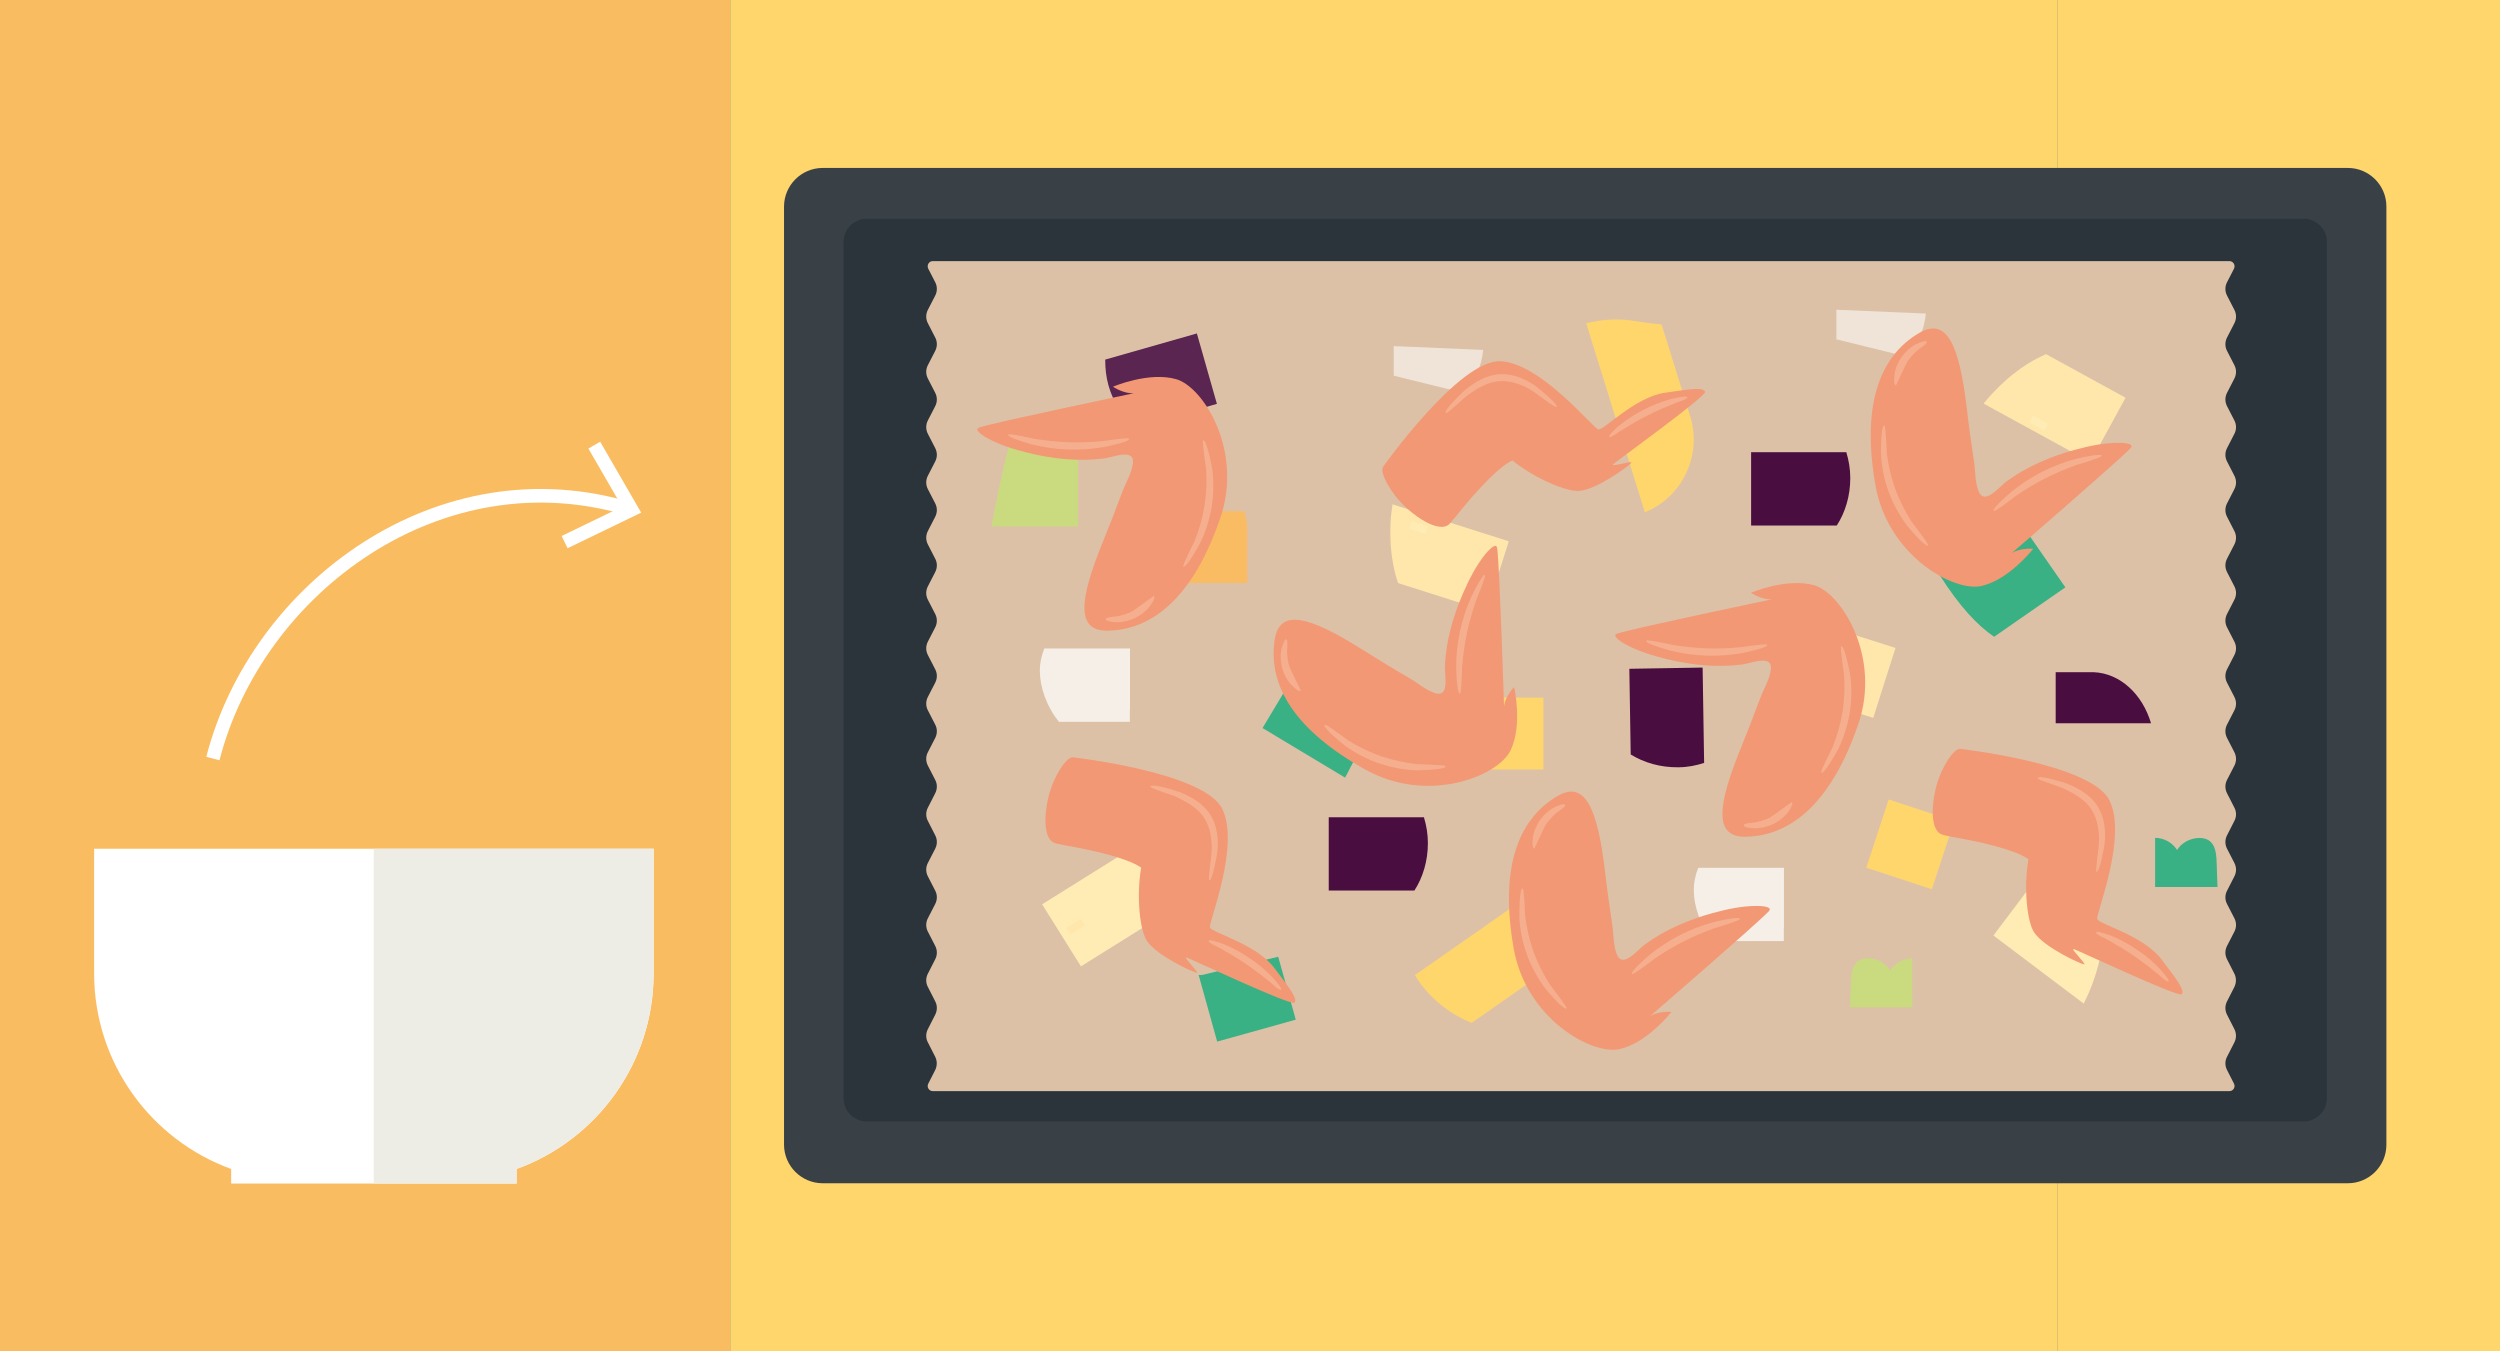 <?xml version="1.0" encoding="UTF-8"?> <svg xmlns="http://www.w3.org/2000/svg" id="Ebene_1" viewBox="0 0 183.54 99.21"><rect x="0" y="0" width="183.54" height="99.21" fill="#808080" stroke="none"/><defs><style> .cls-1 { fill: #39b184; } .cls-2 { fill: #fff; } .cls-3 { fill: #ffd66c; } .cls-4 { fill: #5b2552; } .cls-5 { fill: #4a0d40; } .cls-6 { fill: #f6af8e; } .cls-7 { fill: #394147; } .cls-8 { fill: #2a343a; } .cls-9 { fill: #edece5; } .cls-10 { fill: none; stroke: #fff; } .cls-11 { fill: #f39874; } .cls-12 { fill: #dcc1a7; } .cls-13 { fill: #f5efe8; } .cls-14 { fill: #fabc62; } .cls-15 { fill: #ffe7ac; } .cls-16 { fill: #f0e4d8; } .cls-17 { fill: #cadb7f; } .cls-18 { fill: #ffecb4; } .cls-19 { fill: #fabc60; } </style></defs><rect class="cls-19" x="0" y="0" width="53.62" height="99.21"></rect><rect class="cls-3" x="53.62" y="0" width="97.44" height="99.21"></rect><rect class="cls-3" x="151.06" y="0" width="32.48" height="99.21"></rect><path class="cls-2" d="M6.91,62.31v9.15c0,6.6,4.19,12.23,10.06,14.36v1.07h20.96v-1.07c5.87-2.13,10.06-7.76,10.06-14.36v-9.15H6.91Z"></path><path class="cls-9" d="M47.98,71.46v-9.15h-20.54v24.58h10.48v-1.07c5.87-2.13,10.06-7.76,10.06-14.36"></path><path class="cls-10" d="M15.63,55.69c3.22-12.54,16.71-22.58,30.73-18.28"></path><polyline class="cls-10" points="41.45 39.8 46.37 37.42 43.63 32.68"></polyline><path class="cls-7" d="M60.4,12.33h111.97c1.56,0,2.83,1.27,2.83,2.83v68.88c0,1.56-1.27,2.83-2.83,2.83H60.4c-1.56,0-2.84-1.27-2.84-2.84V15.17c0-1.56,1.27-2.84,2.84-2.84Z"></path><path class="cls-8" d="M63.63,16.06h105.5c.94,0,1.7.76,1.7,1.7v62.87c0,.94-.76,1.7-1.7,1.7H63.63c-.94,0-1.7-.76-1.7-1.7V17.76c0-.94.76-1.7,1.7-1.7Z"></path><path class="cls-12" d="M68.48,19.17c-.28,0-.46.3-.33.56l.51.99c.16.31.16.67,0,.98l-.54,1.05c-.16.31-.16.67,0,.98l.54,1.05c.16.3.16.67,0,.98l-.54,1.05c-.16.31-.16.67,0,.98l.54,1.05c.16.31.16.67,0,.98l-.54,1.05c-.16.31-.16.67,0,.98l.54,1.05c.16.31.16.67,0,.98l-.54,1.05c-.16.31-.16.67,0,.98l.54,1.05c.16.31.16.67,0,.98l-.54,1.05c-.16.31-.16.67,0,.98l.54,1.05c.16.3.16.67,0,.98l-.54,1.05c-.16.31-.16.67,0,.98l.54,1.05c.16.31.16.67,0,.98l-.54,1.05c-.16.31-.16.67,0,.98l.54,1.05c.16.31.16.67,0,.98l-.54,1.05c-.16.31-.16.67,0,.98l.54,1.05c.16.3.16.67,0,.98l-.54,1.05c-.16.3-.16.67,0,.98l.54,1.05c.16.3.16.67,0,.98l-.54,1.06c-.16.31-.16.67,0,.97l.54,1.06c.16.3.16.67,0,.98l-.54,1.05c-.16.31-.16.67,0,.98l.54,1.05c.16.31.16.67,0,.98l-.54,1.05c-.16.31-.16.67,0,.98l.54,1.05c.16.31.16.67,0,.98l-.54,1.06c-.16.3-.16.67,0,.97l.54,1.06c.16.3.16.67,0,.98l-.54,1.06c-.16.31-.16.67,0,.97l.54,1.06c.15.3.15.67,0,.97l-.51,1c-.13.25.05.55.33.55h95.2c.28,0,.46-.3.33-.55l-.51-1c-.16-.31-.16-.67,0-.97l.54-1.06c.16-.31.15-.67,0-.97l-.54-1.06c-.16-.31-.16-.67,0-.98l.54-1.06c.15-.31.15-.67,0-.97l-.54-1.06c-.16-.31-.16-.67,0-.98l.54-1.05c.16-.31.16-.67,0-.98l-.54-1.05c-.16-.3-.16-.67,0-.97l.54-1.06c.16-.31.16-.67,0-.98l-.54-1.05c-.16-.31-.16-.67,0-.98l.54-1.06c.16-.3.16-.67,0-.97l-.54-1.06c-.16-.31-.16-.67,0-.98l.54-1.05c.16-.31.16-.67,0-.98l-.54-1.05c-.16-.31-.16-.67,0-.98l.54-1.05c.16-.31.16-.67,0-.98l-.54-1.05c-.16-.31-.16-.67,0-.98l.54-1.05c.16-.31.16-.67,0-.98l-.54-1.05c-.16-.3-.16-.67,0-.98l.54-1.05c.16-.31.16-.67,0-.98l-.54-1.05c-.16-.31-.16-.67,0-.98l.54-1.05c.16-.31.16-.67,0-.98l-.54-1.05c-.16-.31-.16-.67,0-.98l.54-1.05c.16-.31.16-.67,0-.98l-.54-1.05c-.16-.31-.16-.67,0-.98l.54-1.05c.16-.31.16-.67,0-.98l-.54-1.05c-.16-.31-.16-.67,0-.98l.54-1.05c.16-.31.16-.67,0-.98l-.54-1.05c-.16-.3-.16-.67,0-.98l.54-1.05c.16-.31.16-.67,0-.98l-.54-1.05c-.16-.31-.16-.67,0-.98l.51-.99c.13-.25-.05-.56-.33-.56h-95.2,0Z"></path><path class="cls-1" d="M95.13,74.86l-1.29-4.62-5.6,1.34c-.08,0-.16,0-.24,0l1.36,4.89,5.77-1.61Z"></path><path class="cls-17" d="M79.15,32.66h-5.07c-.55,2.22-.97,4.21-1.29,5.99h6.36v-5.99Z"></path><path class="cls-1" d="M148.21,38.2l-5.8,4.03c1.43,2.26,2.75,3.68,3.99,4.52l5.23-3.63-3.42-4.92Z"></path><path class="cls-1" d="M95.77,48.31l-3.08,5.14,6.06,3.64s.04-.07.06-.11c.1-.19.21-.39.31-.6.08-.15.16-.3.24-.46.11-.22.22-.46.33-.69.07-.16.15-.31.22-.48.12-.26.24-.53.35-.8.07-.16.14-.31.21-.47.15-.35.29-.71.44-1.08.04-.1.08-.2.12-.3.07-.17.13-.35.2-.52l-5.45-3.27Z"></path><path class="cls-4" d="M87.87,24.48l-6.73,1.92c0,.62.06,1.26.24,1.9.36,1.26,1.05,2.32,1.91,3.08l6.05-1.73-1.47-5.17Z"></path><path class="cls-5" d="M104.55,60h-7v5.38h6.29c.62-.96.99-2.17.99-3.48,0-.67-.11-1.3-.29-1.9"></path><path class="cls-5" d="M135.56,33.2h-7v5.38h6.29c.62-.96.99-2.17.99-3.48,0-.67-.11-1.3-.29-1.9"></path><path class="cls-5" d="M125.11,56.01l-.11-7-5.38.09.1,6.29c.97.6,2.18.96,3.5.94.67,0,1.3-.13,1.89-.32"></path><path class="cls-5" d="M157.92,53.1c-.63-2.13-2.26-3.67-4.21-3.75h-1.86s-.26,0-.26,0h-.67s0,3.75,0,3.75h7Z"></path><path class="cls-13" d="M82.96,52.07v-4.46h-6.29c-.21.52-.33,1.07-.33,1.62,0,1.2.48,2.62,1.4,3.76h5.21v-.92Z"></path><path class="cls-13" d="M130.97,68.17v-4.46h-6.29c-.21.52-.33,1.07-.33,1.62,0,1.2.48,2.62,1.4,3.76h5.21v-.92Z"></path><path class="cls-16" d="M102.32,25.41v2.17l5.27,1.3c.76-.98,1.2-2.13,1.3-3.19l-6.57-.28Z"></path><path class="cls-16" d="M134.82,22.74v2.17l5.27,1.3c.76-.98,1.2-2.13,1.3-3.19l-6.57-.28Z"></path><path class="cls-18" d="M79.35,70.95l7.08-4.42c-.32-.78-.71-1.55-1.18-2.3-.51-.82-1.09-1.57-1.7-2.24l-7.04,4.4,2.85,4.56Z"></path><rect class="cls-18" x="78.34" y="67.75" width="1.26" height=".57" transform="translate(-24.06 52.21) rotate(-32.01)"></rect><rect class="cls-15" x="78.34" y="67.75" width="1.26" height=".57" transform="translate(-24.06 52.22) rotate(-32.02)"></rect><path class="cls-18" d="M109.3,44.35l-.89-.28.89.28Z"></path><path class="cls-18" d="M102.16,40.52c-.04-.34-.06-.69-.07-1.04.01.35.04.7.07,1.04"></path><path class="cls-18" d="M102.43,42.1c-.1-.4-.18-.82-.24-1.24.06.42.14.84.24,1.24"></path><path class="cls-18" d="M102.07,39.14c0-.45.01-.9.06-1.37-.04.46-.06.92-.06,1.37"></path><polygon class="cls-18" points="104.66 39.2 103.46 38.82 104.66 39.2 104.83 38.66 104.66 39.2"></polygon><path class="cls-18" d="M102.49,42.28c.05.17.1.34.15.51h.02c-.06-.17-.12-.33-.17-.51"></path><path class="cls-18" d="M102.23,37.01c-.03.18-.05.36-.07.54.02-.18.06-.36.08-.54h-.01Z"></path><path class="cls-15" d="M102.49,42.28c-.02-.06-.04-.12-.05-.18.02.06.04.12.05.18"></path><path class="cls-15" d="M102.2,40.86c-.02-.11-.03-.23-.04-.34.01.11.02.23.04.34"></path><path class="cls-15" d="M102.08,39.47c0-.11-.01-.22-.01-.33,0,.11,0,.22.01.33"></path><path class="cls-15" d="M102.13,37.72s0,.04,0,.05c0-.07.02-.14.03-.22,0,.05-.02.11-.02.17"></path><path class="cls-15" d="M109.14,44.86l.16-.5h0s-.89-.28-.89-.28l.17-.54.89.28,1.3-4.08-8.53-2.71c-.03.18-.06.36-.08.54,0,.07-.02.15-.03.22-.04.46-.06.92-.06,1.37,0,.11,0,.22.01.33,0,.35.03.7.07,1.04.01.11.02.23.04.34.06.43.14.84.24,1.24.02.06.04.12.05.18.05.18.11.34.17.52l6.48,2.06Z"></path><path class="cls-15" d="M137.53,52.69l.16-.5.17-.54,1.3-4.08-8.53-2.71c-.03.18-.06.36-.08.54,0,.07-.02.15-.03.22-.04.46-.06.92-.06,1.37,0,.11,0,.22.01.33,0,.35.03.7.07,1.04.01.11.02.23.04.34.06.42.14.84.24,1.24.02.06.04.12.05.18.05.18.11.34.17.52l6.48,2.06Z"></path><rect class="cls-15" x="103.86" y="38.11" width=".57" height="1.26" transform="translate(35.69 126.26) rotate(-72.37)"></rect><rect class="cls-18" x="103.86" y="38.11" width=".57" height="1.26" transform="translate(35.69 126.26) rotate(-72.37)"></rect><path class="cls-18" d="M103.63,38.28l1.2.38-1.2-.38ZM103.46,38.82l.17-.54-.17.54Z"></path><polygon class="cls-18" points="108.41 44.07 109.3 44.35 109.47 43.81 109.47 43.81 108.58 43.52 108.41 44.07"></polygon><path class="cls-18" d="M108.41,44.07l.17-.54-.17.54ZM108.58,43.52l.89.28-.89-.28Z"></path><path class="cls-18" d="M149.59,64.38l-3.24,4.3,6.63,5c.95-1.88,1.44-3.83,1.43-5.66l-4.83-3.64Z"></path><rect class="cls-18" x="151.24" y="68.41" width=".57" height="1.26" transform="translate(5.27 148.63) rotate(-53.05)"></rect><rect class="cls-15" x="151.24" y="68.41" width=".57" height="1.26" transform="translate(5.27 148.63) rotate(-53.05)"></rect><path class="cls-18" d="M146.6,28.56c.17-.17.35-.34.52-.5-.18.16-.35.33-.52.5"></path><path class="cls-18" d="M147.47,27.76c.2-.17.4-.33.61-.48-.21.15-.41.31-.61.48"></path><path class="cls-18" d="M148.37,27.06c.3-.21.61-.41.93-.59-.31.18-.62.38-.93.59"></path><path class="cls-18" d="M145.78,29.48c.16-.19.32-.38.49-.56-.17.18-.33.37-.49.56"></path><polygon class="cls-18" points="149.27 30.53 149.27 30.53 148.99 31.03 150.1 31.63 148.99 31.03 149.27 30.53"></polygon><path class="cls-15" d="M147.13,28.07c.11-.1.23-.21.34-.31-.12.1-.23.2-.34.31"></path><path class="cls-15" d="M148.08,27.28c.1-.07.19-.15.29-.22-.1.07-.19.15-.29.22"></path><path class="cls-15" d="M146.27,28.92c.11-.12.22-.24.34-.35-.11.12-.23.23-.34.35"></path><path class="cls-15" d="M153.47,33.92l2.58-4.72-5.84-3.2c-.23.1-.47.22-.7.34-.07.04-.15.07-.23.12-.31.18-.62.38-.93.59-.1.07-.19.15-.29.22-.21.15-.41.31-.61.48-.12.1-.23.2-.34.31-.18.16-.35.33-.52.5-.11.11-.22.23-.34.35-.17.18-.33.37-.49.56-.05.05-.09.11-.13.16l7.83,4.29Z"></path><rect class="cls-15" x="149.4" y="30.45" width=".57" height="1.26" transform="translate(50.49 147.41) rotate(-61.28)"></rect><rect class="cls-18" x="149.4" y="30.45" width=".57" height="1.26" transform="translate(50.59 147.49) rotate(-61.33)"></rect><polygon class="cls-18" points="150.37 31.13 150.1 31.63 150.37 31.13 149.27 30.53 150.37 31.13"></polygon><rect class="cls-3" x="137.6" y="59.45" width="5.27" height="5.07" transform="translate(37.56 175.85) rotate(-71.8)"></rect><rect class="cls-3" x="108.24" y="51.22" width="5.07" height="5.27"></rect><path class="cls-3" d="M120.77,37.6h.02c2.7-1.12,4.16-4.11,3.32-6.96l-2.12-6.82c-.65-.06-1.3-.14-1.95-.25-1.16-.2-2.38-.14-3.59.16l4.31,13.88h.01Z"></path><path class="cls-3" d="M115.84,64.23h0v-.02s0,0,0,0h0v-.02h0s0-.03,0-.03h0s0-.01,0-.01h0s0-.02,0-.02h0s0-.01,0-.01h0s0-.02,0-.02h0s0-.02,0-.02h0s0-.02,0-.02h0s0-.02,0-.02h0s0-.02,0-.02h0s0-.02,0-.02h0s0-.02,0-.02h0s0-.01,0-.01h0s0-.02,0-.02h0s0-.02,0-.02h0s0-.01,0-.01h0s0-.02,0-.02h0s0-.01,0-.01h0s0-.02,0-.02h0s0-.02,0-.02h0s0-.02,0-.02h0s0-.02,0-.02h0s0-.02,0-.02h0s0-.02,0-.02h0s0-.01,0-.01h0s0-.02,0-.02h0s0-.02,0-.02h0s0-.01,0-.01h0s0-.02,0-.02h0s0-.02,0-.02v-.02s-.02-.01-.02-.01h0s0-.02,0-.02h0s0-.02,0-.02h0s0-.01,0-.01h0s0-.01,0-.01h0s0-.02,0-.02h0s0-.01,0-.01h0s0-.02,0-.02h0s0-.01,0-.01h0s0-.02,0-.02h0s0-.01,0-.01h0s0-.01,0-.01h0s0-.02,0-.02h0s0-.01,0-.01h0s0-.02,0-.02h0s0-.02,0-.02h0s0-.01,0-.01h0s0-.02,0-.02h0s0-.01,0-.01h0s0-.01,0-.01h0s0-.01,0-.01h0s0-.02,0-.02h0s0-.01,0-.01h-.01s0-.01,0-.01h0s0-.01,0-.01h-.01s0-.01,0-.01h-.01s0-.02,0-.02l-11.91,8.32c.11.19.22.37.35.55,1,1.37,2.33,2.36,3.81,2.96l8.69-6.07c.59-1.55.52-3.33-.32-4.86"></path><path class="cls-14" d="M91.34,37.53h-4.21v5.27h4.44v-3.92c0-.47-.09-.92-.23-1.35"></path><path class="cls-17" d="M140.39,71.82v-1.46c-.68,0-1.27.36-1.61.89-.34-.54-.94-.9-1.63-.9-1.06,0-1.26.85-1.27,1.9l-.06,1.7h4.57v-2.14Z"></path><path class="cls-1" d="M158.23,65.12h4.57l-.06-1.7c-.01-1.05-.21-1.9-1.27-1.9-.16,0-.32.02-.47.06-.03,0-.07.02-.1.03-.11.03-.21.07-.31.12-.04.02-.08.04-.11.06-.11.06-.21.14-.31.22-.01.01-.02.02-.04.03-.11.11-.21.23-.3.36-.34-.53-.93-.88-1.61-.89v3.6Z"></path><path class="cls-11" d="M142.64,61.3c.45.1.88.18,1.29.25,1.13.21,3.95.78,4.99,1.53-.36,2.07-.11,4.6.43,5.39.74,1.09,3.4,2.3,3.65,2.33.12.02-.13-.27-.38-.56-.26-.3-.53-.61-.36-.56.34.11,7.72,3.59,7.92,3.31.2-.28-.18-.85-1.51-2.58-1.33-1.73-4.59-2.57-4.7-2.94-.11-.37,2.23-6.01.9-8.71-1.33-2.7-10.96-3.78-10.96-3.78-.46-.06-1.41,1.35-1.79,2.88-.37,1.5-.35,3.23.52,3.43"></path><path class="cls-6" d="M149.63,57.09s-.04.03-.04.05c-.01.1,1.61.61,1.76.68.81.37,1.73.85,2.21,1.63.46.73.57,1.61.54,2.45,0,.2-.29,2.09-.18,2.11.01,0,.02,0,.03,0,.23-.11.54-1.9.56-2.08.1-.91,0-1.88-.48-2.68-.51-.85-1.41-1.37-2.31-1.73-.16-.06-1.8-.58-2.08-.44"></path><path class="cls-6" d="M153.9,68.43s-.02.02-.02.03c.02.17.72.46.85.53.64.36,1.27.73,1.88,1.15.63.42,1.22.89,1.81,1.36.09.07.64.62.78.55,0,0,0,0,0,0,.15-.08-.69-.98-.75-1.04-.49-.5-1.04-.95-1.63-1.33-.58-.39-1.2-.73-1.85-.99-.1-.04-.92-.33-1.07-.27"></path><path class="cls-11" d="M77.5,61.92c.45.1.88.18,1.29.25,1.13.21,3.95.78,4.99,1.53-.36,2.07-.11,4.59.43,5.39.74,1.09,3.4,2.3,3.65,2.33.12.02-.13-.27-.38-.56-.26-.3-.53-.61-.36-.56.34.11,7.72,3.59,7.92,3.31.2-.28-.18-.85-1.51-2.58-1.33-1.73-4.59-2.57-4.7-2.94-.11-.37,2.23-6.01.9-8.71-1.33-2.7-10.96-3.78-10.96-3.78-.46-.06-1.41,1.35-1.79,2.88-.37,1.5-.35,3.23.52,3.43"></path><path class="cls-6" d="M84.49,57.71s-.04.03-.04.05c-.01.1,1.61.61,1.76.68.81.37,1.73.85,2.21,1.63.46.73.57,1.61.54,2.45,0,.2-.29,2.09-.18,2.11.01,0,.02,0,.03,0,.23-.11.54-1.9.56-2.08.1-.91,0-1.88-.48-2.68-.51-.85-1.41-1.37-2.31-1.73-.16-.06-1.8-.58-2.08-.44"></path><path class="cls-6" d="M88.75,69.05s-.02.02-.02.03c.02.17.72.46.85.53.64.36,1.27.73,1.88,1.15.63.42,1.22.89,1.81,1.36.09.07.64.62.78.55,0,0,0,0,0,0,.15-.08-.69-.98-.75-1.04-.49-.5-1.04-.95-1.63-1.33-.58-.39-1.2-.73-1.85-.99-.1-.04-.92-.33-1.07-.27"></path><path class="cls-11" d="M106.44,38.43c.31-.35.59-.68.84-1.01.73-.89,2.59-3.07,3.75-3.62,1.63,1.32,3.97,2.32,4.93,2.24,1.32-.12,3.66-1.86,3.81-2.06.07-.1-.3-.02-.67.06-.4.08-.79.17-.66.04.26-.25,6.88-5.01,6.74-5.32-.15-.31-.83-.25-2.99.08-2.16.33-4.47,2.77-4.85,2.69-.38-.08-4.18-4.86-7.18-5.01-3.01-.15-8.62,7.75-8.62,7.75-.27.37.5,1.89,1.65,2.96,1.13,1.05,2.65,1.88,3.25,1.21"></path><path class="cls-6" d="M106.14,30.27s0,.05.02.06c.08.06,1.31-1.11,1.45-1.21.72-.54,1.58-1.1,2.5-1.14.86-.05,1.69.28,2.41.72.17.11,1.68,1.27,1.76,1.18,0,0,0-.02.01-.03.02-.25-1.4-1.39-1.54-1.5-.75-.53-1.64-.9-2.58-.88-.99.03-1.88.57-2.63,1.18-.13.11-1.38,1.29-1.4,1.61"></path><path class="cls-6" d="M118.13,32.04s0,.03.02.03c.16.07.75-.41.88-.48.62-.38,1.26-.76,1.92-1.09.67-.34,1.37-.64,2.07-.92.1-.04.85-.26.86-.41h0c0-.18-1.2.13-1.28.15-.68.19-1.33.45-1.96.78-.62.32-1.22.7-1.76,1.14-.09.07-.74.65-.75.8"></path><path class="cls-11" d="M119.06,70.45c-.15-.04-.28-.16-.37-.41-.26-.69-.22-1.47-.33-2.19-.2-1.3-.38-2.6-.53-3.91-.55-4.61-1.46-6.69-3.5-5.49-2.96,1.74-4.22,5.4-3.2,11.19.91,5.15,5.74,7.84,7.78,7.38,2.04-.46,3.8-2.73,3.8-2.73,0,0-.93-.09-1.58.32,0,0,7.74-6.68,8.72-7.7.38-.4-.75-.4-.9-.4-1.08,0-2.17.24-3.2.52-1.77.48-3.51,1.23-5,2.31-.42.31-1.17,1.24-1.69,1.11"></path><path class="cls-6" d="M111.79,65.22c-.26,0-.25,2.02-.24,2.16.05.92.24,1.85.56,2.72.32.87.77,1.7,1.32,2.44.08.11,1.25,1.51,1.54,1.51.02,0,.03,0,.04-.02.07-.08-1.14-1.61-1.22-1.74-.48-.75-.88-1.54-1.19-2.37-.31-.86-.52-1.76-.63-2.67-.02-.15-.07-2.01-.18-2.03h0"></path><path class="cls-6" d="M114.78,59.05c-.21,0-.6.19-.66.22-.42.22-.78.55-1.05.93-.27.39-.47.83-.53,1.3-.01.1-.1.76.1.8.02,0,.74-1.62.86-1.79.21-.29.46-.56.73-.8.08-.07.73-.49.68-.61-.02-.04-.06-.06-.12-.06"></path><path class="cls-6" d="M127.52,67.4c-.48,0-1.6.27-1.7.3-.86.23-1.69.55-2.48.95-.79.41-1.54.89-2.22,1.45-.11.09-1.47,1.25-1.31,1.41,0,0,.01,0,.02,0,.19,0,1.51-1.04,1.63-1.12.68-.47,1.39-.9,2.13-1.27.74-.38,1.5-.7,2.28-.98.13-.04,1.89-.55,1.87-.68,0-.05-.09-.06-.21-.06"></path><path class="cls-11" d="M145.62,36.45c-.15-.04-.28-.16-.37-.41-.26-.69-.22-1.47-.33-2.19-.2-1.3-.38-2.6-.53-3.91-.55-4.61-1.46-6.69-3.5-5.49-2.96,1.73-4.22,5.4-3.2,11.19.91,5.15,5.74,7.84,7.78,7.38,2.04-.46,3.8-2.73,3.8-2.73,0,0-.93-.09-1.58.32,0,0,7.74-6.68,8.72-7.7.38-.4-.75-.4-.9-.4-1.08,0-2.17.24-3.2.52-1.77.48-3.51,1.23-5,2.31-.42.31-1.17,1.24-1.69,1.11"></path><path class="cls-6" d="M138.34,31.23c-.26,0-.25,2.02-.24,2.16.05.92.24,1.85.56,2.72.32.87.77,1.7,1.32,2.44.08.11,1.25,1.51,1.54,1.51.02,0,.03,0,.04-.02.07-.08-1.14-1.61-1.22-1.74-.48-.75-.88-1.54-1.19-2.37-.31-.86-.52-1.76-.63-2.67-.02-.15-.07-2.01-.18-2.03h0"></path><path class="cls-6" d="M141.33,25.05c-.21,0-.6.19-.66.22-.42.22-.78.55-1.05.93-.27.39-.47.83-.53,1.3-.01.1-.1.76.1.8.02,0,.74-1.62.86-1.79.21-.29.46-.56.73-.8.08-.07.73-.49.68-.61-.02-.04-.06-.06-.12-.06"></path><path class="cls-6" d="M154.08,33.4c-.48,0-1.6.27-1.7.3-.86.23-1.69.55-2.48.95-.79.41-1.54.89-2.22,1.45-.11.09-1.47,1.25-1.31,1.41,0,0,.01,0,.02,0,.19,0,1.51-1.04,1.63-1.12.68-.47,1.39-.9,2.13-1.27.74-.38,1.5-.7,2.28-.98.13-.04,1.89-.55,1.87-.68,0-.05-.09-.06-.21-.06"></path><path class="cls-11" d="M129.88,48.63c.11.1.16.27.13.54-.1.73-.52,1.39-.78,2.08-.46,1.23-.93,2.46-1.43,3.68-1.75,4.3-1.97,6.56.4,6.5,3.43-.08,6.31-2.68,8.22-8.24,1.71-4.94-1.22-9.64-3.22-10.22-2.01-.58-4.65.55-4.65.55,0,0,.77.53,1.54.48,0,0-10.01,2.09-11.35,2.51-.52.16.46.72.59.79.95.52,2.01.84,3.05,1.09,1.78.44,3.66.63,5.49.4.52-.06,1.62-.51,2.01-.15"></path><path class="cls-6" d="M133.71,56.73c.23.13,1.19-1.64,1.26-1.77.4-.83.68-1.74.83-2.65.14-.92.16-1.86.03-2.78-.02-.13-.36-1.92-.61-2.07-.02,0-.03-.01-.05,0-.1.03.21,1.96.22,2.12.06.88.02,1.77-.11,2.65-.15.91-.4,1.79-.74,2.64-.06.14-.92,1.79-.83,1.86,0,0,0,0,0,0"></path><path class="cls-6" d="M128.1,60.68c.18.1.62.13.69.13.47.01.94-.11,1.37-.3.42-.21.81-.5,1.1-.88.06-.08.45-.62.29-.75-.02,0-1.44,1.06-1.62,1.15-.32.15-.67.27-1.02.34-.11.02-.88.07-.89.2,0,.04.03.08.08.11"></path><path class="cls-6" d="M121,47.2c.42.23,1.53.54,1.63.56.86.22,1.74.34,2.63.37.89.03,1.77-.03,2.65-.19.14-.02,1.89-.38,1.83-.6,0,0,0-.01-.01-.01-.17-.09-1.83.18-1.97.19-.82.08-1.65.11-2.48.08-.83-.03-1.65-.12-2.47-.25-.13-.02-1.92-.44-1.96-.31-.02.04.05.1.15.16"></path><path class="cls-11" d="M83.04,33.5c.11.1.16.27.13.54-.1.73-.52,1.39-.78,2.08-.46,1.23-.93,2.46-1.43,3.68-1.75,4.3-1.97,6.56.4,6.5,3.43-.08,6.31-2.68,8.22-8.24,1.71-4.94-1.22-9.64-3.22-10.22-2.01-.58-4.65.55-4.65.55,0,0,.77.53,1.54.48,0,0-10.01,2.09-11.35,2.51-.52.16.46.72.59.79.95.52,2.01.84,3.05,1.09,1.78.44,3.66.63,5.49.4.52-.06,1.62-.51,2.01-.15"></path><path class="cls-6" d="M86.87,41.6c.23.13,1.19-1.64,1.26-1.77.4-.83.68-1.74.83-2.65.14-.92.16-1.86.03-2.78-.02-.13-.36-1.92-.61-2.07-.02,0-.03-.01-.05,0-.1.03.21,1.96.22,2.12.06.88.02,1.77-.11,2.65-.15.91-.4,1.79-.74,2.64-.06.14-.92,1.79-.83,1.86,0,0,0,0,0,0"></path><path class="cls-6" d="M81.26,45.55c.18.1.62.13.69.13.47.01.94-.11,1.37-.3.42-.21.81-.5,1.1-.88.06-.08.45-.62.29-.75-.02,0-1.44,1.06-1.62,1.15-.32.15-.67.27-1.02.34-.11.02-.88.07-.89.2,0,.04.03.08.08.11"></path><path class="cls-6" d="M74.16,32.07c.42.23,1.53.54,1.63.56.86.22,1.74.34,2.63.37.89.03,1.77-.03,2.65-.19.14-.02,1.89-.38,1.83-.6,0,0,0-.01-.01-.01-.17-.09-1.83.18-1.97.19-.82.08-1.65.11-2.48.08-.83-.03-1.65-.12-2.47-.25-.13-.02-1.92-.44-1.96-.31-.02.04.05.1.15.16"></path><path class="cls-11" d="M105.89,50.85c-.12.09-.3.12-.55.03-.7-.23-1.28-.76-1.91-1.12-1.14-.66-2.26-1.35-3.38-2.05-3.93-2.48-6.12-3.08-6.47-.73-.51,3.39,1.54,6.68,6.68,9.53,4.57,2.54,9.7.48,10.63-1.4.92-1.88.27-4.67.27-4.67,0,0-.66.66-.74,1.43,0,0-.32-10.22-.5-11.62-.07-.54-.78.33-.88.44-.67.84-1.18,1.83-1.61,2.82-.74,1.68-1.26,3.5-1.35,5.34-.03.52.22,1.69-.2,2.01"></path><path class="cls-6" d="M97.25,53.22c-.16.2,1.41,1.46,1.53,1.55.75.54,1.59.97,2.47,1.27.88.3,1.8.48,2.73.51.13,0,1.96-.02,2.14-.25.01-.01.02-.03.01-.05-.02-.1-1.97-.13-2.12-.15-.88-.1-1.75-.29-2.59-.57-.87-.3-1.7-.7-2.47-1.19-.13-.08-1.61-1.21-1.69-1.14,0,0,0,0,0,0"></path><path class="cls-6" d="M94.33,47.01c-.13.16-.23.59-.25.65-.1.46-.06.95.06,1.4.13.45.35.89.68,1.23.07.07.53.55.68.42.01-.02-.79-1.6-.85-1.79-.1-.35-.15-.71-.16-1.07,0-.11.08-.88-.05-.91-.04-.01-.08.01-.12.06"></path><path class="cls-6" d="M108.84,42.35c-.3.37-.79,1.41-.84,1.51-.36.81-.63,1.65-.82,2.52-.18.87-.28,1.75-.27,2.64,0,.14.05,1.93.27,1.91,0,0,.01,0,.01-.01.12-.15.14-1.83.15-1.97.07-.83.18-1.65.35-2.46.17-.81.4-1.61.67-2.39.04-.13.76-1.81.65-1.88-.04-.02-.11.03-.18.12"></path></svg> 